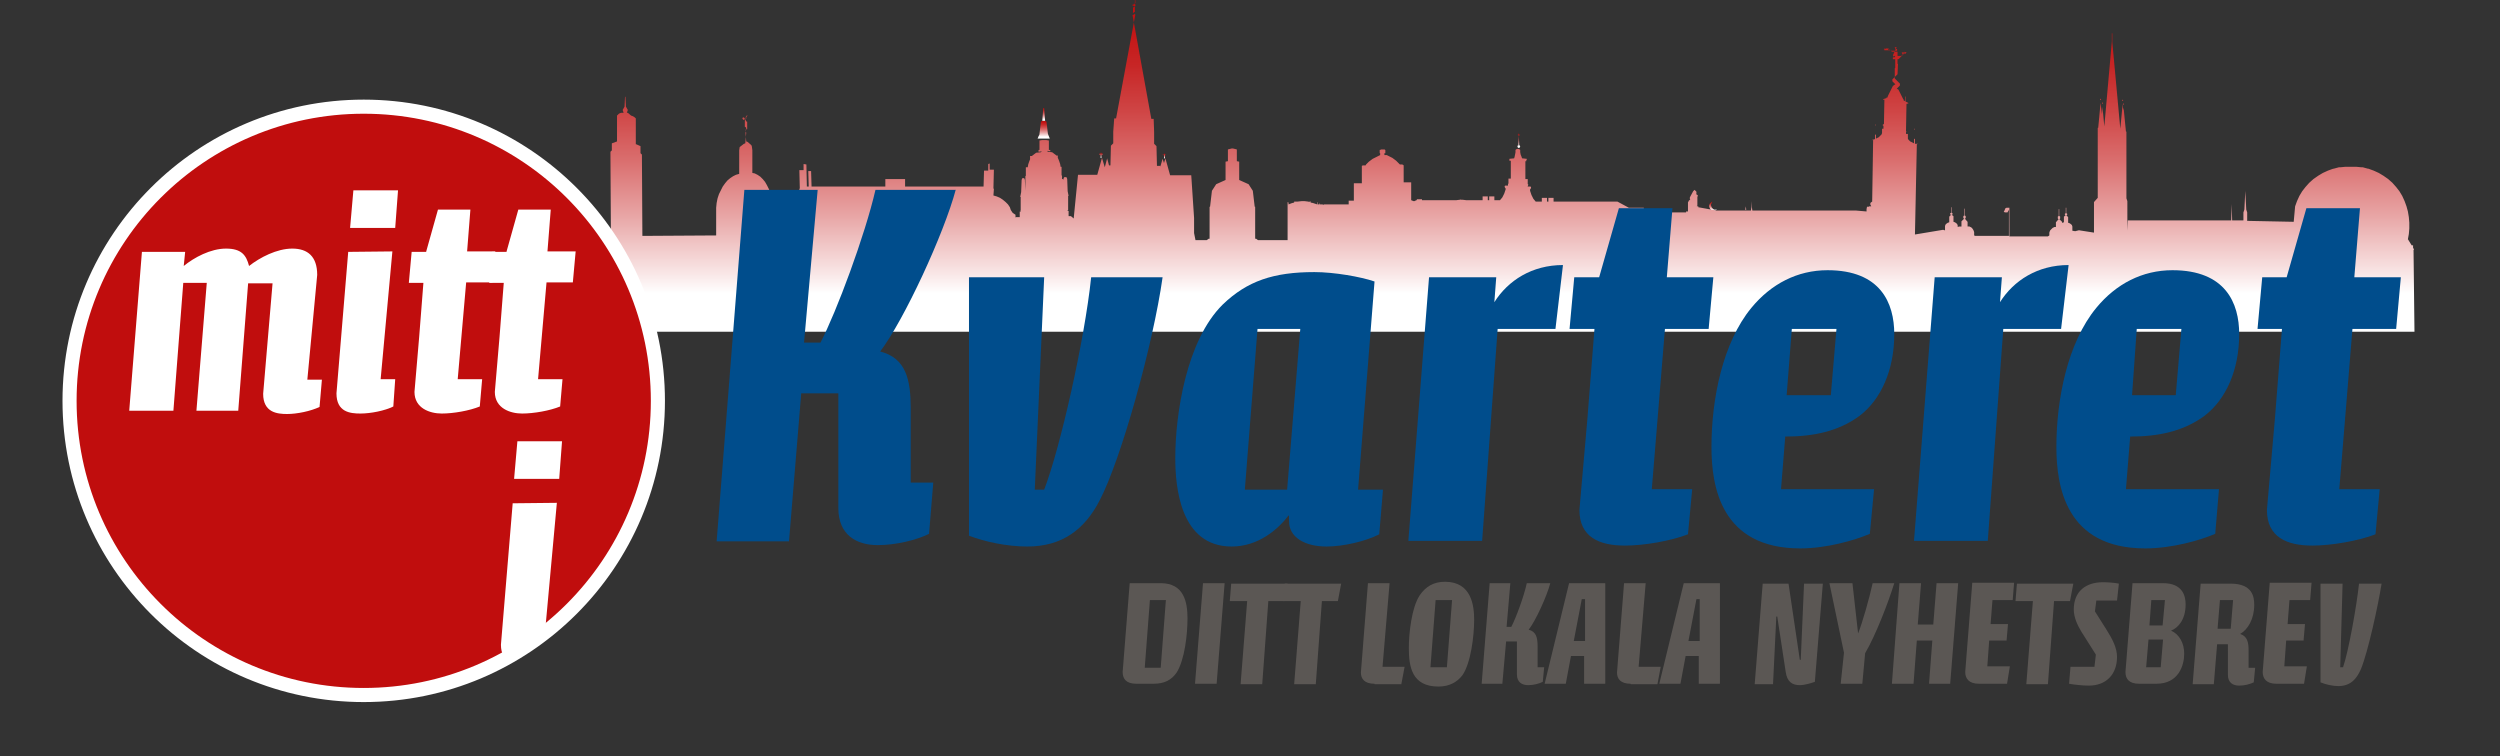 <?xml version="1.0" encoding="utf-8"?>
<!-- Generator: Adobe Illustrator 28.0.0, SVG Export Plug-In . SVG Version: 6.00 Build 0)  -->
<svg version="1.1" id="Lager_2_00000050663704598397774330000011066694888287885744_"
	 xmlns="http://www.w3.org/2000/svg" xmlns:xlink="http://www.w3.org/1999/xlink" x="0px" y="0px" width="532px" height="160.9px"
	 viewBox="0 0 532 160.9" style="enable-background:new 0 0 532 160.9;" xml:space="preserve">
<rect x="0" y="0" width="532" height="160.9" fill="#333333" stroke="none"/>
<style type="text/css">
	.st0{fill:url(#SVGID_1_);}
	.st1{fill:url(#SVGID_00000130616414039361511950000009378636012875166091_);}
	.st2{fill:url(#SVGID_00000163050051182215911580000001683459206367904642_);}
	.st3{fill:url(#SVGID_00000175300782349927075220000012619265601233842816_);}
	.st4{fill:url(#SVGID_00000101100245590787435130000011307578164124102559_);}
	.st5{fill:url(#SVGID_00000098920307804823479550000013001833299083628989_);}
	.st6{fill:url(#SVGID_00000123433382464684894340000009775533253989713047_);}
	.st7{fill:url(#SVGID_00000016767634506353249620000016922400263430091195_);}
	.st8{fill:url(#SVGID_00000049211659966555171520000018051098475023863203_);}
	.st9{fill:url(#SVGID_00000091711563283992673340000000495200466455901340_);}
	.st10{fill:#C00D0D;}
	.st11{fill:none;stroke:#FFFFFF;stroke-width:3;stroke-miterlimit:10;}
	.st12{fill:#FFFFFF;}
	.st13{enable-background:new    ;}
	.st14{fill:#004D8C;}
	.st15{fill:#5B5754;}
</style>
<g id="Lager_2_00000180334110438480221410000017519168312706608777_">
	<g>
		
			<linearGradient id="SVGID_1_" gradientUnits="userSpaceOnUse" x1="364.55" y1="724.868" x2="364.55" y2="722.942" gradientTransform="matrix(1 0 0 1 0 -680)">
			<stop  offset="0.117" style="stop-color:#FFFFFF"/>
			<stop  offset="0.175" style="stop-color:#F9E7E7"/>
			<stop  offset="0.349" style="stop-color:#E8A6A6"/>
			<stop  offset="0.514" style="stop-color:#DA6F6F"/>
			<stop  offset="0.666" style="stop-color:#CF4545"/>
			<stop  offset="0.802" style="stop-color:#C72626"/>
			<stop  offset="0.918" style="stop-color:#C21414"/>
			<stop  offset="1" style="stop-color:#C00D0D"/>
		</linearGradient>
		<polygon class="st0" points="363.9,44.4 364,44.6 364.2,44.8 364.5,44.8 364.5,44.8 364.7,44.9 365,44.8 365.2,44.7 365.4,44.6 
			365.4,44.6 365.2,44.6 365,44.6 364.8,44.6 364.6,44.5 364.4,44.3 364.3,44.2 364.2,44 364.1,43.7 364.1,43.5 364.2,43.3 
			364.3,43.1 364.4,42.9 364.4,42.9 364.2,43 364,43.2 363.8,43.4 363.7,43.7 363.7,43.9 363.8,44.2 		"/>
		
			<linearGradient id="SVGID_00000049194252543099372100000006863219979449067680_" gradientUnits="userSpaceOnUse" x1="235.4" y1="713.697" x2="235.4" y2="712.706" gradientTransform="matrix(1 0 0 1 0 -680)">
			<stop  offset="0.117" style="stop-color:#FFFFFF"/>
			<stop  offset="0.175" style="stop-color:#F9E7E7"/>
			<stop  offset="0.349" style="stop-color:#E8A6A6"/>
			<stop  offset="0.514" style="stop-color:#DA6F6F"/>
			<stop  offset="0.666" style="stop-color:#CF4545"/>
			<stop  offset="0.802" style="stop-color:#C72626"/>
			<stop  offset="0.918" style="stop-color:#C21414"/>
			<stop  offset="1" style="stop-color:#C00D0D"/>
		</linearGradient>
		<polygon style="fill:url(#SVGID_00000049194252543099372100000006863219979449067680_);" points="235.4,33 235.4,33 235.4,32.9 
			235.4,32.9 235.4,32.7 235.4,32.7 235.4,32.9 235.4,32.9 235.4,33 235.4,33 235.4,33.7 235.4,33.7 235.4,33.7 		"/>
		
			<linearGradient id="SVGID_00000048494162781932912830000002357612369192248192_" gradientUnits="userSpaceOnUse" x1="248.3" y1="713.598" x2="248.3" y2="712.476" gradientTransform="matrix(1 0 0 1 0 -680)">
			<stop  offset="0.117" style="stop-color:#FFFFFF"/>
			<stop  offset="0.175" style="stop-color:#F9E7E7"/>
			<stop  offset="0.349" style="stop-color:#E8A6A6"/>
			<stop  offset="0.514" style="stop-color:#DA6F6F"/>
			<stop  offset="0.666" style="stop-color:#CF4545"/>
			<stop  offset="0.802" style="stop-color:#C72626"/>
			<stop  offset="0.918" style="stop-color:#C21414"/>
			<stop  offset="1" style="stop-color:#C00D0D"/>
		</linearGradient>
		<polygon style="fill:url(#SVGID_00000048494162781932912830000002357612369192248192_);" points="248.3,32.9 248.3,32.9 
			248.3,32.7 248.3,32.7 248.3,32.5 248.3,32.5 248.3,32.7 248.3,32.7 248.3,32.9 248.3,32.9 248.3,33.6 248.3,33.6 248.3,33.6 		
			"/>
		
			<linearGradient id="SVGID_00000037650421248831561520000002963793490437678266_" gradientUnits="userSpaceOnUse" x1="234.3" y1="713.599" x2="234.3" y2="712.481" gradientTransform="matrix(1 0 0 1 0 -680)">
			<stop  offset="0.117" style="stop-color:#FFFFFF"/>
			<stop  offset="0.175" style="stop-color:#F9E7E7"/>
			<stop  offset="0.349" style="stop-color:#E8A6A6"/>
			<stop  offset="0.514" style="stop-color:#DA6F6F"/>
			<stop  offset="0.666" style="stop-color:#CF4545"/>
			<stop  offset="0.802" style="stop-color:#C72626"/>
			<stop  offset="0.918" style="stop-color:#C21414"/>
			<stop  offset="1" style="stop-color:#C00D0D"/>
		</linearGradient>
		<polygon style="fill:url(#SVGID_00000037650421248831561520000002963793490437678266_);" points="234.4,32.9 234.7,32.9 
			234.7,32.7 234.4,32.7 234.4,32.5 234.2,32.5 234.2,32.7 233.9,32.7 233.9,32.9 234.2,32.9 234.2,33.6 234.3,33.6 234.4,33.6 		
			"/>
		
			<linearGradient id="SVGID_00000174601225655913501650000014436467702680718479_" gradientUnits="userSpaceOnUse" x1="247.75" y1="713.696" x2="247.75" y2="712.705" gradientTransform="matrix(1 0 0 1 0 -680)">
			<stop  offset="0.117" style="stop-color:#FFFFFF"/>
			<stop  offset="0.175" style="stop-color:#F9E7E7"/>
			<stop  offset="0.349" style="stop-color:#E8A6A6"/>
			<stop  offset="0.514" style="stop-color:#DA6F6F"/>
			<stop  offset="0.666" style="stop-color:#CF4545"/>
			<stop  offset="0.802" style="stop-color:#C72626"/>
			<stop  offset="0.918" style="stop-color:#C21414"/>
			<stop  offset="1" style="stop-color:#C00D0D"/>
		</linearGradient>
		<polygon style="fill:url(#SVGID_00000174601225655913501650000014436467702680718479_);" points="247.9,33 248.1,33 248.1,32.9 
			247.9,32.9 247.9,32.7 247.7,32.7 247.7,32.9 247.4,32.9 247.4,33 247.7,33 247.7,33.7 247.8,33.7 247.9,33.7 		"/>
		
			<linearGradient id="SVGID_00000029016435252733009340000014603106950670780048_" gradientUnits="userSpaceOnUse" x1="222.1" y1="702.382" x2="222.1" y2="702.211" gradientTransform="matrix(1 0 0 1 0 -680)">
			<stop  offset="0.117" style="stop-color:#FFFFFF"/>
			<stop  offset="0.175" style="stop-color:#F9E7E7"/>
			<stop  offset="0.349" style="stop-color:#E8A6A6"/>
			<stop  offset="0.514" style="stop-color:#DA6F6F"/>
			<stop  offset="0.666" style="stop-color:#CF4545"/>
			<stop  offset="0.802" style="stop-color:#C72626"/>
			<stop  offset="0.918" style="stop-color:#C21414"/>
			<stop  offset="1" style="stop-color:#C00D0D"/>
		</linearGradient>
		<polygon style="fill:url(#SVGID_00000029016435252733009340000014603106950670780048_);" points="222.1,22.4 222.1,22.3 
			222.4,22.3 222.4,22.3 222.1,22.3 222.1,22.2 222.1,22.3 221.8,22.3 221.8,22.3 222.1,22.3 		"/>
		
			<linearGradient id="SVGID_00000072269116034162823460000011569147832915441028_" gradientUnits="userSpaceOnUse" x1="222.1" y1="709.549" x2="222.1" y2="705.725" gradientTransform="matrix(1 0 0 1 0 -680)">
			<stop  offset="0.117" style="stop-color:#FFFFFF"/>
			<stop  offset="0.175" style="stop-color:#F9E7E7"/>
			<stop  offset="0.349" style="stop-color:#E8A6A6"/>
			<stop  offset="0.514" style="stop-color:#DA6F6F"/>
			<stop  offset="0.666" style="stop-color:#CF4545"/>
			<stop  offset="0.802" style="stop-color:#C72626"/>
			<stop  offset="0.918" style="stop-color:#C21414"/>
			<stop  offset="1" style="stop-color:#C00D0D"/>
		</linearGradient>
		<polygon style="fill:url(#SVGID_00000072269116034162823460000011569147832915441028_);" points="222.7,29.5 223.4,29.5 223.2,29 
			223,28.5 222.7,26 222.6,25.8 222.3,25.7 221.9,25.7 221.6,25.8 221.5,26 221.2,28.5 221.2,28.6 221,29 220.8,29.5 221.6,29.5 		
			"/>
		
			<linearGradient id="SVGID_00000008151269517695384420000015057746411227747758_" gradientUnits="userSpaceOnUse" x1="222.1" y1="705.719" x2="222.1" y2="703.004" gradientTransform="matrix(1 0 0 1 0 -680)">
			<stop  offset="0.117" style="stop-color:#FFFFFF"/>
			<stop  offset="0.175" style="stop-color:#F9E7E7"/>
			<stop  offset="0.349" style="stop-color:#E8A6A6"/>
			<stop  offset="0.514" style="stop-color:#DA6F6F"/>
			<stop  offset="0.666" style="stop-color:#CF4545"/>
			<stop  offset="0.802" style="stop-color:#C72626"/>
			<stop  offset="0.918" style="stop-color:#C21414"/>
			<stop  offset="1" style="stop-color:#C00D0D"/>
		</linearGradient>
		<polygon style="fill:url(#SVGID_00000008151269517695384420000015057746411227747758_);" points="222,25.7 222.2,25.7 222.3,25.7 
			222.4,25.7 222.3,24.4 222.2,23 222.1,23 222.1,23 222.1,23 222.1,23 222,23 221.9,24.4 221.8,25.7 		"/>
		
			<linearGradient id="SVGID_00000172439436773154134420000013115172014197104542_" gradientUnits="userSpaceOnUse" x1="321.65" y1="750.711" x2="321.65" y2="680" gradientTransform="matrix(1 0 0 1 0 -680)">
			<stop  offset="0.117" style="stop-color:#FFFFFF"/>
			<stop  offset="0.175" style="stop-color:#F9E7E7"/>
			<stop  offset="0.349" style="stop-color:#E8A6A6"/>
			<stop  offset="0.514" style="stop-color:#DA6F6F"/>
			<stop  offset="0.666" style="stop-color:#CF4545"/>
			<stop  offset="0.802" style="stop-color:#C72626"/>
			<stop  offset="0.918" style="stop-color:#C21414"/>
			<stop  offset="1" style="stop-color:#C00D0D"/>
		</linearGradient>
		<path style="fill:url(#SVGID_00000172439436773154134420000013115172014197104542_);" d="M513.7,53.1l-0.2-0.4v-0.5h-0.3l-0.8-1.3
			l0.2-1.1l0.1-1.2l0,0l0,0v-1.2l0,0l-0.1-1.2l-0.2-1.2l-0.3-1.1l-0.4-1.1l0,0l-0.5-1.1l-0.6-1l-0.7-0.9l-0.8-0.9l-0.9-0.8l-1-0.7
			l0,0l-1-0.6l-1.1-0.5l0,0l-1.1-0.4l0,0h-0.1l-1.1-0.3l0,0h-0.1h-0.1h-0.1l-1-0.1l0,0l0,0l0,0l0,0l0,0l0,0h-0.1h-0.1h-0.1h-0.1H501
			h-0.1h-0.1h-0.1h-0.1h-0.1h-0.1h-0.1h-0.1h-0.1H500h-0.1h-0.1h-0.1h-0.1h-0.1h-0.1h-0.1h-0.1h-0.1H499l0,0l0,0l0,0l0,0l0,0l0,0
			l-1,0.1h-0.1h-0.1h-0.1l0,0l-1.1,0.3h-0.1l0,0l-1.1,0.4l0,0l-1.1,0.5l-1,0.6l0,0l-1,0.7l-0.9,0.8l-0.8,0.9l-0.7,0.9l-0.6,1
			l-0.5,1.1l-0.4,1.1l-0.3,3.3l-9.9-0.2v-1.8l-0.2-0.6l-0.2-4l-0.2,4l-0.2,0.6v1.7H475l-0.1-3.5l0,0l0,0l0,0l-0.1,3.5h-6.2v-3.6l0,0
			l0,0l0,0v3.6h-2.7v-0.2v0.2h-8.4v-0.2v0.2h-4.7l-0.1,2.2v-6.3l-0.2-0.6v-3.5l0,0V28.1V28h-0.1l-0.5-5.1l0,0v-0.6l0.1-0.1v-0.1
			l-0.1-0.1l-0.1,0.1v0.1l0.1,0.1v0.6l0,0l0,0l-0.1,0.6l-0.1-1.4l0,0l0,0v-0.6l0.1-0.1v-0.1l0,0l-0.1-0.1l-0.1,0.1v0.1l0,0l0.1,0.1
			v0.6l0,0l-0.5,5.3l0,0L449.5,9l0,0V8.2l0,0l0,0V8.1V8V7.9l0,0V7.8V7.4V7.3V7.2V7.1h-0.1l0,0v0.1v0.1v0.2l0,0l0,0v0.1v0.1v0.1l0,0
			v0.1v0.9l0,0l0,0l-1.6,18.1l-0.4-4.2l0,0l0,0v-0.6l0.1-0.1v-0.1l0,0l-0.1-0.1l-0.1,0.1V22l0,0l0.1,0.1v0.6l0,0l-0.1,1.6l-0.3-2.4
			l0,0l0,0v-0.6l0.1-0.1v-0.1L447,21l-0.1,0.1v0.1l0.1,0.1v0.6l0,0l0,0l-0.5,5.3h-0.1v11.2l0,0v3.7l-0.8,0.9v6.5l-3.2-0.5l-0.8,0.2
			l0,0l-0.6-0.1v-0.6v-0.3l-0.1-0.3l-0.2-0.2l-0.3-0.2l0,0l-0.3-0.1v-1.2l-0.4-0.4l0,0l0,0h0.1l0,0l0.1-0.1v-0.1v-0.1l-0.1-0.1l0,0
			h-0.1l0,0v-1.2h-0.1v1.2h-0.1l-0.1,0.1v0.1v0.1l0.1,0.1l0,0h0.1l0,0l0,0l-0.4,0.3v1.2l-0.3,0.1h-0.1v-0.2l-0.6-0.6l0,0l0,0l0,0
			h0.1l0,0l0.1-0.1v-0.2v-0.2l-0.1-0.1l0,0h-0.1l0,0v-1.5h-0.1V46H438l-0.1,0.1v0.2v0.2l0.1,0.1l0,0h0.1l0,0l0,0l0,0l-0.6,0.7v1
			h-0.3l-0.2,0.1l-0.2,0.1l-0.3,0.3l-0.2,0.2l-0.1,0.2l-0.1,0.3v0.6l-0.3,0.2h-8.2l0,0v-6.1h-0.2l0,0H427l-0.2,0.1l-0.1,0.1
			l-0.1,0.3l-0.2,0.4l0.3,0.1h0.5l0.1-0.2l0.1-0.2l0.1-0.1v5.5h-7.3l-0.1-0.2v-0.6l-0.1-0.3l-0.1-0.2l-0.2-0.3l-0.2-0.2l-0.2-0.1
			l-0.2-0.1h-0.4v-1l-0.1-0.1l-0.5-0.6l0,0l0,0h0.1l0,0l0.1-0.1v-0.2V46l-0.1-0.1h-0.1v-1.5H418v1.5l0,0h-0.1l0,0l-0.1,0.1v0.2v0.2
			l0.1,0.1l0,0h0.1l0,0l0,0l-0.6,0.6v1.1h-0.5l-0.3,0.1l0,0V48l-0.1-0.3l-0.2-0.2l-0.3-0.2l0,0l-0.3-0.1V46l-0.4-0.3l0,0l0,0h0.1
			l0,0l0.1-0.1v-0.1v-0.1l-0.1-0.1h-0.1v-1.2h-0.1v1.2l0,0h-0.1l0,0l-0.1,0.1v0.1v0.1l0.1,0.1l0,0h0.1l0,0l0,0l-0.4,0.4v1.2
			l-0.3,0.1l0,0l-0.3,0.2l-0.2,0.2l-0.1,0.3v0.3V49h-0.1l-0.3-0.1l-6,1l0.4-19.2l0.3-0.1l0,0h-0.1h0.1h-0.4l0,0h-0.2h-0.1v-1
			l-0.1-0.1v-0.1v-1v-0.7l0,0l0,0v-0.1l0,0l0,0v-0.1v-0.1h-0.1v-0.1l0,0v0.1l0,0l0,0v0.1v0.1h0.1v0.1l0,0l0,0v0.7v1v0.1l-0.1,0.1
			v0.9l-0.2-0.1l-0.2-0.1l-0.2-0.1l-0.2-0.1l-0.2-0.2l-0.2-0.2l-0.1-0.2l0,0v-0.1l0,0l0,0l0,0l0,0l0,0v-0.1l0,0l0,0v-0.1l0,0l0,0
			l0,0l0,0l0,0l0,0l0,0l0,0l0,0l0,0v-0.1l0,0v-0.4l0,0v-0.1l0,0l0,0v-0.1h-0.3l0,0h-0.1l0,0l0,0l0,0v-0.1v-0.1l0,0l0,0l0,0l0,0l0,0
			l0,0v-0.1v-0.1h0.1l-0.1-0.1l0.1-0.1l0,0h-0.1l0,0l0,0v-0.1l0,0l0,0l0,0l0,0l0,0l0,0l0,0l0,0l0,0l0,0l0,0l0,0l0,0l0,0v-0.1l0,0
			l0,0l0,0l0.1-5.6l0,0l0,0l0,0l0,0l0.4-0.1l0,0v-0.1l-0.6-0.3v-0.1v-0.1v-0.1v-0.1v-0.1V21v-0.1v-0.1v-0.1v-0.1v-0.1v-0.1v-0.1
			v-0.1v-0.1l0,0l0,0l0,0l0,0l0,0l0,0l0,0l0,0l0,0v0.1v0.1l0,0l0,0v0.1v0.1l-0.1,0.1v0.1v0.1v0.1V21v0.1v0.1v0.1v0.1v0.1l0,0
			l-0.3-0.1v-0.2l-0.1-0.1l-0.1-0.2l-0.1-0.2l-0.1-0.2l-0.1-0.2l-0.1-0.2l-0.1-0.2l-0.1-0.2l-0.1-0.2l-0.1-0.2l-0.1-0.2l-0.3-0.2
			h-0.1l0,0l0,0l0,0l0,0l0.1-0.1l0.2-0.2l0,0l0.2-0.2l0.2-0.2l0,0l0,0l0,0l0,0l0,0l0,0l0,0l0,0l0,0l0,0l0,0l0,0v-0.1v-0.3l-0.1-0.1
			l0,0l-0.1-0.1l-0.1-0.1l-0.1-0.1l-0.1-0.1l-0.1-0.1l-0.1-0.1l-0.1-0.1l-0.1-0.1l-0.1-0.1l-0.1-0.1v-2.1v-0.1l0,0h0.1h0.1l0,0l0,0
			l0,0l0,0l0,0l0,0l0,0h-0.1v-0.1l0,0l0,0l0,0l0,0v-2.5h0.1h0.1h0.1h0.1h0.1h0.1h0.1h0.1h0.1h0.1h0.1h0.1l0,0l0,0h0.1l0,0l0,0
			l0.1-0.1l0,0l0,0l0,0l0,0l0.1-0.1l0,0l0,0l0,0l0,0l0.1-0.1l0.1-0.1l0.1-0.1l0,0l0,0h0.1l0,0l0,0l0,0l0,0h0.4v-0.1l0,0l0,0l0,0
			v-0.1h0.1v-0.1l0,0h-0.3v0.1l0,0l0,0l0,0h-0.2l0.1-0.1l-0.1-0.1l0,0l-0.1,0.1l0.1,0.1H405l0,0l0,0v-0.1l0,0l-0.3,0.1v0.1l0,0h0.1
			v0.1l0,0l0,0l0,0v0.1l0,0h0.4h-0.1l-0.1,0.1l-0.1,0.1l-0.1,0.1l-0.1,0.1l-0.1,0.1l-0.1,0.1l-0.1,0.1l-0.1,0.1l-0.1,0.1l-0.1,0.1
			l-0.1,0.1h-0.1h-0.1h-0.1h-0.1h-0.1h-0.1h-0.1h-0.1h-0.1H403l0,0l0,0h-0.1h-0.1v-0.4h0.4v-0.1l0,0l0,0l0,0V12h0.1v-0.1l0,0H403V12
			l0,0l0,0l0,0h-0.2l0.1-0.1l-0.1-0.1l0,0l0.8-1.8l0.1,0.1h-0.2l0,0l0,0V10l0,0l-0.3,0.1v0.1l0,0h0.1v0.1l0,0l0,0l0,0v0.1l0,0h0.4
			v0.4h-0.1h-0.1h-0.1h-0.1h-0.1h-0.1H403h-0.1h-0.1h-0.1h-0.1h-0.1h-0.1l-0.1-0.1l-0.1-0.1h-0.1H402h-0.1h-0.1h-0.1h-0.1h-0.1h-0.1
			l0,0h0.4v-0.1l0,0l0,0l0,0v-0.1h0.1v-0.1l0,0h-0.3v0.1l0,0l0,0l0,0h-0.2l0.1-0.1l-0.1-0.1l0,0l-0.1,0.1l0.1,0.1h-0.2l0,0l0,0v-0.1
			l0,0l-0.3,0.1v0.1l0,0h0.1v0.1l0,0l0,0l0,0v0.1l0,0h0.4l0,0l0,0l0,0l0,0h0.1h0.1h0.1h0.1h0.1h0.1h0.1h0.1h0.1l0.1,0.1l0.1,0.1
			l0.1,0.1l0,0h0.1h0.1h0.1h0.1h0.1h0.1h0.1h0.1h0.1h0.1h0.1h0.1v2.5l0,0l0,0l0,0l0,0v0.1h-0.1l0,0l0,0l0,0l0,0l0,0l0,0l0,0h0.1h0.1
			l0,0l0,0l-0.1,2.2l-0.1,0.1l-0.1,0.1l-0.1,0.1l-0.1,0.1l-0.1,0.1l-0.1,0.1l-0.1,0.1l-0.1,0.1l-0.1,0.1l-0.1,0.1l0,0l-0.1,0.1v0.3
			v0.1l0,0l0,0l0,0l0,0l0,0l0,0l0,0l0,0l0,0l0,0l0,0l0,0l0.2,0.2l0.2,0.2l0,0l0.2,0.2V18l0,0l0,0l0,0h-0.1l-0.4,0.3l-0.1,0.2
			l-0.1,0.2l-0.1,0.2l-0.1,0.2l-0.1,0.2l-0.1,0.2l-0.1,0.2l-0.1,0.2l-0.1,0.2l-0.1,0.2l-0.1,0.2v0.2l-0.3,0.1l0,0v-0.1v-0.1v-0.1
			v-0.1v-0.1v-0.1v-0.1V20v-0.1v-0.1v-0.1v-0.1l0,0v-0.1l0,0l0,0l0,0l0,0l0,0l0,0l0,0l0,0l0,0v0.1v0.1v0.1v0.1V20v0.1v0.1v0.1v0.1
			v0.1v0.1v0.1v0.1v0.1l-0.7,0.2l0,0v0.1h0.3l0,0l0,0l0,0l0,0l0,0l-0.1,5.3l0,0l-0.1-0.1l0,0l-0.1,0.1h-0.1l0.1,0.1l-0.1,0.1l0,0
			h0.1l0.1,0.1l0,0l0,0l0,0l0,0v0.1l0,0l0,0l0,0l0,0l0,0l0,0l0,0v0.5l0,0l0,0l0,0h-0.2h-0.1v0.1l0,0v0.1l0,0l0,0v0.5l0,0l0,0l0,0
			l0,0l0,0l0,0l0,0l0,0v0.1l0,0l0,0l0,0v0.1l0,0l0,0l0,0l0,0l0,0l-0.1,0.3l-0.2,0.2L400,29l-0.2,0.2l-0.2,0.1l-0.2,0.1l-0.2,0.1
			v-0.8l-0.1-0.1v-0.1v-1v-0.7l0,0l0,0v-0.1l0,0l0,0v-0.1v-0.1H399v-0.1l0,0v0.1l0,0l0,0v0.1v0.1h0.1v0.1l0,0l0,0v0.7v1v0.1
			l-0.1,0.1v0.9l-0.7,0.2h0.1h-0.1l0,0h0.3l-0.2,13.1l0,0l-0.3,0.2l-0.1,0.2v0.2l0.1,0.2l0.1,0.2h-0.5V44h-0.4l-0.1,0.5V45l-2.3-0.2
			h-22l-0.1-0.7l0,0v-1.3l0,0l0,0l0,0l0,0l0,0l0,0l0,0l0,0l0,0l0,0l0,0l0,0l-0.1,1.3l0,0l-0.1,0.7h-1.1v-0.1l0.1-0.1l-0.1-0.7l0,0
			v-1.2l0,0l0,0l0,0l0,0l0,0l0,0l0,0l0,0l0,0l0,0l0,0l0,0v1.2l0,0l-0.1,0.7l0.1,0.1v0.1h-5.4h-0.9l-0.5-0.1v-1l0,0l0,0l0,0l0,0l0,0
			l0,0l0,0l0,0l0,0l0,0l0,0l0,0l0,0v1l-3.3-0.6v-0.2l0,0h-0.3v-0.1h0.1l0,0v-1.9l0,0l0,0v-0.1h0.1l0,0v-0.1v-0.1l-0.1-0.1l-0.1-0.1
			l-0.2-0.1l0.1-0.1v-0.1V41v-0.1v-0.1l-0.1-0.1l-0.1-0.1l-0.1-0.1l-0.1-0.1v-0.1V40v-0.3v-0.3v-0.3v-0.3v-0.3v-0.3v-0.3v-0.1v-0.1
			l0,0v0.1l0,0l0,0v-0.1l0,0l0,0l0,0v0.1l0,0l0,0v-0.1l0,0v0.1v0.1v0.3v0.3v0.3v0.3v0.3v0.3V40v0.3v0.1l-0.1,0.1l-0.1,0.1l-0.1,0.1
			l-0.7,1.3v0.1v0.1v0.1v0.1l0.1,0.1l-0.2,0.1l-0.1,0.1l-0.1,0.1v0.1V43l0,0l0,0l0,0h-0.1l0,0v1.9l0,0l0,0V45h-0.4v0.2h-5.6
			l-0.6-0.1l-2.8,0.5v-1.4l0,0h-0.1h-0.1h-0.2h-0.2h-2.6l-2.4-1.3h-13.6v-0.8h-1.1v0.8h-0.3v-0.8h-1.1v0.8h-1.3l-0.5-0.6l-0.4-0.8
			l-0.3-0.9v-0.3l0.1-0.1l0.1-0.2v-0.1v-0.1l-0.1-0.1l0,0h-0.1h-0.1h-0.2h-0.2l0,0v-0.1l0.1-0.2v-0.1v-0.1l0,0h-0.1v-1.1l0,0l0,0
			H325h-0.1h-0.1h-0.2l0,0v-3.8h0.2V34h-0.2l0,0h0.3v-0.2l-0.9-0.1h-0.1l-0.1-0.3l-0.2-0.5l-0.1-0.5v-0.5l-0.1-0.1l-0.2-0.1h-0.1
			H323h-0.1h-0.1l-0.2,0.1l-0.1,0.1v0.5l-0.1,0.5l-0.1,0.5l-0.1,0.3h-0.1l-0.9,0.1V34h0.3l0,0h-0.3v0.2h0.3V38h-0.1h-0.1h-0.1h-0.1
			H321l0,0v1.1h-0.1l0,0v0.1v0.2v0.1l0,0l0,0l0,0l0,0h-0.2h-0.2h-0.1h-0.1l0,0l-0.1,0.1v0.1v0.1l0.1,0.2l0.1,0.1l0,0l0,0l0,0l0,0
			l0,0v0.2l-0.3,0.9l-0.4,0.8l-0.5,0.6H318v-0.8h-1.1v0.8h-0.3v-0.8h-1.1v0.8h-2.9l0,0H312l-0.8-0.1H311h-0.2v-0.1l-0.1,0.1l0,0
			l-0.8,0.1h-0.1h-7.2v-0.2h-1.1v0.2h-0.1l-0.4,0.2h-0.2l-0.5-0.2v-3.8h-1.6V36v-0.8l-0.1-0.1l-0.2-0.1h-0.3h-0.2l-0.1-0.1l-0.4-0.4
			l0,0l-0.2-0.2l-0.1-0.1l0,0l0,0l-0.4-0.3l-0.4-0.3l-0.4-0.2l-0.4-0.2l-0.4-0.2h-0.5v-0.4h0.2v-0.5v-0.2h-0.1v-0.1h-0.9v0.1h-0.2
			v0.5v0.2h0.1V33l-0.4,0.2l-0.4,0.2l-0.4,0.2l-0.4,0.2l-0.4,0.3l-0.4,0.3l0,0l0,0l-0.1,0.1l-0.2,0.2l-0.3,0.3l-0.1,0.2h-0.3H290
			l-0.2,0.1v0.1v0.8V39h-1.7v3.7H287v0.8h-5.2l-0.3,0.1v-0.1h-0.6v-0.2h-0.1v0.2h-0.3h-0.1v-0.4l-0.1-0.1v0.5l-0.9-0.3l-0.5-0.1
			v-0.2l-0.2-0.1V43l-0.3-0.1l-0.8-0.1h-0.1h-0.3H277l-0.9,0.1l0,0h-0.7v0.2l-0.4,0.1l-0.3,0.1l0,0l0,0l-0.5,0.2v-0.4L274,43v0.5
			v1.9v1.4v4.3h-6.3l-0.4-0.3h-0.2V44H267l-0.4-3.4l-0.9-1.4l-2-0.9v-3.9l-0.5-0.1v-2.5l-0.8-0.2h-0.1h-0.1h-0.1l-0.8,0.2V32v2.3
			l-0.5,0.1v3.9l-2,0.9l-0.9,1.4l-0.4,3.4h-0.1v6.8h-0.2l-0.4,0.3h-2.4l-0.3-1.5v-3.2l-0.6-9.1H249l-1-3.6l-0.3,1l-0.3-0.9l-0.5,1.7
			v-0.2h-0.2l0,0h-0.5l-0.1-4.2l-0.5-0.5v-2.5l-0.1-2.8H245l-4-22.1l0,0l0.3-0.1V2.8l-0.1-0.1L241,2.6h0.1v-1l0.2-0.1l0.1-0.2h0.2
			V0.9l0,0h-0.2l-0.1-0.2h0.3V0h-0.1v0.7l-0.2,0.1L241.2,1H241v0.2l0,0h0.2l0.1,0.2l0.2,0.1v1l0,0h0.1l-0.3,0.1v0.3l0.1,0.1l0.2,0.1
			l0,0l-4.1,22.1h-0.4l-0.2,2.8v2.5l-0.5,0.5l-0.1,4.2h-0.2l0,0H236l-0.4-1.5l-0.5,1.9l-0.6-2l-1,3.6h-4.1l-0.9,9.1v0.2l-0.6-0.5
			h-0.5v-1.1h-0.2l-0.1-0.1h0.2v-3.1h0.1l-0.1-0.5l-0.1-0.5l-0.1-2.6l-0.1-0.3l-0.1-0.1h-0.1h-0.2h-0.1l-0.1,0.1l-0.1,0.3l0,0v0.7
			v-0.5l-0.1-0.2h-0.1H226l0,0v-0.7l-0.1-0.1v-1.7l0,0v-0.4v-0.3v-0.2v-0.1v0.1v0.2v0.3v0.3h-0.2l-0.1-0.6l-0.2-0.6l-0.2-0.5
			l-0.1-0.2v-0.2v-0.2v-0.1h-0.3l-0.1-0.1l-0.4-0.3l-0.4-0.3l-0.9-0.1l-0.2-0.2l0.7,0.1v-0.3h-0.3V30v-0.1l-0.6-0.1h-0.8l-0.6,0.1
			V30l0,0v1.9H221V32v0.3l0,0l0.7-0.1l-0.2,0.2l-1,0.1l-0.4,0.3l-0.4,0.3l-0.1,0.1h-0.4v0.1v0.2v0.2v0.1v0.1l-0.2,0.5l-0.2,0.6
			l-0.1,0.6h-0.4v-0.8v-0.1v0.1v0.9l0,0v1.7l-0.1,0.1v3.1l-0.1-2.1l0,0v-0.1v-0.1l0,0L218,38l-0.1-0.1h-0.1h-0.1h-0.1l-0.1,0.1
			l-0.1,0.3l-0.1,2.6l-0.1,0.5l-0.1,0.5h0.1v2.8l0,0l-0.1,0.1h0.1V45l0,0l0,0l-0.3,0.1h0.1v1.1h-0.8l-0.1,0.1v-0.6l-0.3-0.2
			l-0.3-0.2l-0.2-0.3l-0.2-0.3l-0.1-0.3l-0.1-0.3l-0.4-0.6L214,43l-0.6-0.5l-0.6-0.4l-0.7-0.3l-0.7-0.2l0.1-1.4l-0.1-0.1l0.1-4H211
			l0,0h-0.1h-0.3v-1.3l-0.3,0.1v1.4h-0.2l0,0H210h-0.6l-0.1,3.4h-16.7v-1.6h-0.5l0,0h-3.7v1.6h-15.7l-0.1-3.3h-0.5H172l0.1,3.3h-0.6
			h0.2l-0.1-4.7l-0.6-0.1v1.3h-0.4h-0.1l0,0h-0.4l0.1,3.9l-0.1,0.1v1.4l-0.7,0.2l-0.7,0.3l-0.7,0.4l-0.6,0.4l-0.5,0.5l-0.4,0.6
			l-0.1,0.3l-0.2,0.3l-0.2,0.3l-0.2,0.2l-0.3,0.2l-0.3,0.2l0.2,5.7l-0.6-0.3V46v-0.4v-1l-0.1-1l-0.2-0.9l-0.3-0.9l-0.3-0.9l-0.3-0.7
			l-0.4-0.8l-0.4-0.7l-0.5-0.6l-0.5-0.5l-0.6-0.4l-0.6-0.3l-0.5-0.1V32l-0.1-0.8l-0.1-0.3l-0.8-0.7l-0.3-0.1l-0.2-2.3l0,0l0.2-0.2
			v-0.3v-0.1l-0.2-0.2h-0.1l0,0v-0.9v0.1V26v-0.1v-0.3l0,0l0,0l0,0l0,0l0.1-0.1l0.1-0.1l0.1-0.2v-0.3l0.1-0.1l0.1-0.1l0.1-0.1H159
			h-0.1l-0.1,0.1l-0.1,0.2v0.3v0.1v0.1h-0.1l-0.1-0.1l-0.1-0.2l-0.1-0.1h-0.1h-0.1l-0.1,0.1v0.1v0.1l0.1,0.1l0.1,0.1h0.1l0,0
			l0.1-0.1h0.1l0.1,0.1l0.1,0.1l0.1,0.2l0.1,0.1h0.1l0,0V26l0,0v0.3v-0.1v0.2v0.1v1h-0.1h-0.1l-0.2,0.2V28v0.1l0.2,0.1l0,0l-0.2,2.3
			l-0.3,0.1l-0.9,0.7l-0.1,0.7v5l-0.7,0.2l-0.6,0.3l-0.6,0.4l-0.6,0.5l-0.5,0.6l-0.5,0.7l-0.4,0.8l-0.4,0.8l-0.3,0.9l-0.2,1l-0.1,1
			v1v0.4v4.5l-15.7,0.1l-0.1-17.3l-0.3-0.3v-1.5l-0.9-0.4h-0.1v-5.5l-0.2-0.2l-0.3-0.2l-0.2-0.1l-0.3-0.1l-0.7-0.6h-0.2l0.2-0.6
			l-0.4-0.7l-0.1-2.1l0,0H133l0,0l-0.1,2.1l-0.4,0.7l0.2,0.6h-0.2h-0.3l-0.3,0.1l-0.2,0.1l-0.2,0.2l-0.2,0.2v5.5l-1.1,0.4V32
			l-0.3,0.3L130,50l0,0l0,0l-0.2,0.3l0,0v0.1h-0.1v0.1v0.8v2.4h-0.1l-0.1,0.2v5.4l0,0v11.3h384.3l-0.2-17.4L513.7,53.1L513.7,53.1
			L513.7,53.1z M404,17.7l0.1-0.3l0,0L404,17.7L404,17.7L404,17.7L404,17.7z M403.6,17.3L403.6,17.3v0.2l0,0V17.3z M403.6,17.4
			L403.6,17.4L403.6,17.4L403.6,17.4L403.6,17.4L403.6,17.4L403.6,17.4z M402.9,28.3L402.9,28.3L402.9,28.3L402.9,28.3z M401,28.3
			L401,28.3L401,28.3L401,28.3z M400.9,29.4L400.9,29.4L400.9,29.4L400.9,29.4z M400.9,28.3L400.9,28.3L400.9,28.3L400.9,28.3z
			 M365,47.2L365,47.2V47V47.2z M364.9,46.9L364.9,46.9L364.9,46.9L364.9,46.9z M219.2,33.4L219.2,33.4L219.2,33.4L219.2,33.4z"/>
		
			<linearGradient id="SVGID_00000183242807690617060590000006228408145519503032_" gradientUnits="userSpaceOnUse" x1="323.2" y1="711.478" x2="323.2" y2="708.338" gradientTransform="matrix(1 0 0 1 0 -680)">
			<stop  offset="0.117" style="stop-color:#FFFFFF"/>
			<stop  offset="0.175" style="stop-color:#F9E7E7"/>
			<stop  offset="0.349" style="stop-color:#E8A6A6"/>
			<stop  offset="0.514" style="stop-color:#DA6F6F"/>
			<stop  offset="0.666" style="stop-color:#CF4545"/>
			<stop  offset="0.802" style="stop-color:#C72626"/>
			<stop  offset="0.918" style="stop-color:#C21414"/>
			<stop  offset="1" style="stop-color:#C00D0D"/>
		</linearGradient>
		<polygon style="fill:url(#SVGID_00000183242807690617060590000006228408145519503032_);" points="323.5,31.2 323.4,30.9 
			323.3,30.9 323.2,30.9 323.3,30.8 323.2,28.8 323.4,28.9 323.4,28.9 323.3,28.7 323.5,28.6 323.5,28.6 323.2,28.6 323.2,28.3 
			323.1,28.6 322.9,28.6 322.9,28.6 323.1,28.7 323,28.9 323,28.9 323.2,28.8 323.1,30.8 323.2,30.9 323,30.9 322.9,31.2 323,31.4 
			323.2,31.5 323.4,31.4 		"/>
	</g>
</g>
<g id="Lager_1_00000004524487919804809550000009811515884388999080_">
	<g>
		<g id="Lager_1_00000160874904951529678660000003326950157660490889_">
			<g id="g1051">
				<g id="g1037">
					<g id="g1035">
						<circle id="circle1031" class="st10" cx="77.4" cy="85.3" r="62.6"/>
						<circle id="circle1033" class="st11" cx="77.4" cy="85.3" r="62.6"/>
					</g>
				</g>
				<g id="g1049">
					<path id="path1039" class="st12" d="M39.1,56.6c2.2-1.8,5.7-3.7,9-3.7s4.3,1.4,4.9,3.7c2.3-1.8,5.9-3.7,9.2-3.7
						s5.3,1.7,5.3,5.6l-2.1,22.3h3.1L68,86.6c-1.9,0.9-4.8,1.5-6.9,1.5S56,87.8,56,83.8l2-23.5h-5.2l-2.1,27.1h-8.9L44,60.2h-5
						l-2.1,27.2h-9.4l2.7-33.8h9.2C39.4,53.6,39.1,56.6,39.1,56.6z"/>
					<path id="path1041" class="st12" d="M83.5,53.5L81,80.7h3.1l-0.4,5.8c-1.8,0.9-4.8,1.5-7,1.5s-5.1-0.3-5.1-4.3l2.5-30.1
						L83.5,53.5L83.5,53.5z M84.7,40.5l-0.6,8h-9.6l0.7-8H84.7z"/>
					<path id="path1043" class="st12" d="M90.7,53.5l2.5-8.9h6.9l-0.7,8.9h6l-0.6,6.6h-5.6l-0.9,10.3l-0.9,10.3h5.2l-0.5,5.8
						C99.9,87.4,96.5,88,94,88s-5.8-1.1-5.8-4.6l1-11.7l0.9-11.5H87l0.6-6.6h3.1V53.5z"/>
					<path id="path1045" class="st12" d="M107.8,53.5l2.5-8.9h6.9l-0.7,8.9h6l-0.6,6.6h-5.6l-0.9,10.3l-0.9,10.3h5.2l-0.5,5.8
						c-2.2,0.9-5.6,1.5-8.1,1.5s-5.8-1.1-5.8-4.6l1-11.7l0.9-11.5h-3.1l0.6-6.6h3.1V53.5z"/>
					<path id="path1047" class="st12" d="M118.5,107l-2.4,26.2v0.5l-8.7,6.2l-0.3-0.4c-0.3-0.6-0.5-1.3-0.5-2.3l2.5-30.1L118.5,107
						L118.5,107z M119.6,93.9l-0.6,8h-9.6l0.7-8H119.6z"/>
				</g>
			</g>
			<g class="st13">
				<path class="st14" d="M203.4,40.3c-2.5,9.4-11,27.8-16.1,34.5c5.5,1.4,6.5,6,6.5,12.1v15.8h4.8l-0.9,10.9
					c-2.6,1.3-7,2.4-10.9,2.4c-4.6,0-8.4-2.2-8.4-7.9V83.7h-7.9l-2.6,31.5h-15.4l5.9-74.8H174l-2.9,32.5h3.5
					c3.4-6.5,9.5-22.9,11.7-32.5H203.4z"/>
				<path class="st14" d="M247.4,59c-2,14.2-8.8,38.7-13.4,47.5c-3.2,6.2-8,9.8-15.4,9.8c-4.3,0-9-1-12.4-2.3V59h16l-2,45.2h2
					c3.4-8.8,8.6-31.8,10-45.2H247.4z"/>
				<path class="st14" d="M274.2,109.7c-2.2,2.9-6.4,6.6-12.1,6.6c-11,0-12-12.8-12-18.8c0-9.2,2.3-25,10.1-32.7
					c5.2-5,10.8-6.9,19.5-6.9c4.2,0,9.9,1,12.8,2l-3.5,44.3h5.3l-0.8,9.5c-2.9,1.5-7.7,2.6-11.2,2.6c-4.7,0-8-2-8-5.4V109.7z
					 M264.9,104.2h9l2.8-34.2h-9.1L264.9,104.2z"/>
				<path class="st14" d="M331,70h-12.3l-3.3,45.1h-15.7l4.4-56.1h14.3l-0.4,5.3c2.9-4.6,8-7.9,14.6-7.9L331,70z"/>
				<path class="st14" d="M340.3,59l4.2-14.7h11.4L354.7,59h9.9l-1,11h-9.3l-1.4,17.1l-1.4,17h8.6l-0.9,9.6
					c-3.6,1.4-9.3,2.4-13.4,2.4c-5.5,0-9.7-1.8-9.7-7.6l1.7-19.4l1.5-19.1H334l1-11H340.3z"/>
				<path class="st14" d="M397.9,113.6c-3.3,1.4-9.2,3.1-14.8,3.1c-16.9,0-18.9-13.2-18.9-21.6c0-10.2,2.4-22.2,8.5-29.6
					c4.2-5.1,9.8-8,16.2-8c11.3,0,14.2,7,14.2,13.6c0,7.6-2.8,13.9-7.4,17.4c-4.5,3.3-9.8,4.4-15.8,4.4l-0.9,11.2h19.8L397.9,113.6z
					 M380.2,84.1h9.4l1.2-14.1h-9.5L380.2,84.1z"/>
				<path class="st14" d="M438.6,70h-12.3l-3.3,45.1h-15.7l4.4-56.1H426l-0.4,5.3c2.9-4.6,8-7.9,14.6-7.9L438.6,70z"/>
				<path class="st14" d="M471.4,113.6c-3.3,1.4-9.2,3.1-14.9,3.1c-16.9,0-18.9-13.2-18.9-21.6c0-10.2,2.4-22.2,8.5-29.6
					c4.2-5.1,9.8-8,16.2-8c11.3,0,14.2,7,14.2,13.6c0,7.6-2.8,13.9-7.4,17.4c-4.5,3.3-9.8,4.4-15.8,4.4l-0.9,11.2h19.8L471.4,113.6z
					 M453.7,84.1h9.3l1.2-14.1h-9.5L453.7,84.1z"/>
				<path class="st14" d="M486.6,59l4.2-14.7h11.4L501,59h9.9l-1,11h-9.3l-1.4,17.1l-1.4,17h8.6l-0.9,9.6c-3.6,1.4-9.4,2.4-13.4,2.4
					c-5.5,0-9.7-1.8-9.7-7.6l1.7-19.4l1.5-19.1h-5.2l1-11H486.6z"/>
			</g>
			<g class="st13">
				<path class="st15" d="M247,124.1c5,0,5.7,4.1,5.7,7.5c0,3.4-0.6,8.8-2.3,11.5c-1.1,1.6-2.6,2.4-4.9,2.4h-3.7
					c-2.1,0-2.9-1-2.9-2.5l1.5-18.9H247z M248.1,127.7h-3.4l-1.1,14.4h3.4L248.1,127.7z"/>
				<path class="st15" d="M256,124.1h4.6l-1.7,21.4h-4.6L256,124.1z"/>
				<path class="st15" d="M265.4,127.9h-3.7l0.3-3.7h12l-0.7,3.7h-3.4l-1.3,17.7h-4.6L265.4,127.9z"/>
				<path class="st15" d="M276.8,127.9h-3.7l0.3-3.7h12l-0.7,3.7h-3.4l-1.3,17.7h-4.6L276.8,127.9z"/>
				<path class="st15" d="M292.5,145.5c-2.1,0-2.9-1-2.9-2.4l1.5-19h4.6l-1.5,17.8h4.7l-0.7,3.7H292.5z"/>
				<path class="st15" d="M302.1,126.7c1.3-1.9,3-2.9,5.4-2.9c5.7,0,6.2,5.2,6.2,8.1c0,3.4-0.7,9.2-2.5,11.8
					c-1.1,1.4-2.7,2.4-5.1,2.4c-5.7,0-6.3-4.3-6.3-8.2C299.8,134.7,300.4,129.3,302.1,126.7z M309,127.7h-3.5l-1.1,14.3h3.5
					L309,127.7z"/>
				<path class="st15" d="M329.9,124.1c-0.7,2.7-3.1,8-4.6,9.9c1.6,0.4,1.9,1.7,1.9,3.5v4.5h1.4l-0.3,3.1c-0.8,0.4-2,0.7-3.1,0.7
					c-1.3,0-2.4-0.6-2.4-2.3v-7h-2.3l-0.8,9h-4.4l1.7-21.4h4.4l-0.8,9.3h1c1-1.9,2.7-6.5,3.3-9.3H329.9z"/>
				<path class="st15" d="M341.6,124.1v21.4h-4.5v-5.9h-2.8l-1.1,5.9h-4.5l5.2-21.4H341.6z M337.2,127.5h-0.6l-1.7,8.9h2.4V127.5z"
					/>
				<path class="st15" d="M347,145.5c-2.1,0-2.9-1-2.9-2.4l1.5-19h4.6l-1.5,17.8h4.7l-0.7,3.7H347z"/>
				<path class="st15" d="M366,124.1v21.4h-4.5v-5.9h-2.8l-1.1,5.9h-4.5l5.2-21.4H366z M361.6,127.5H361l-1.7,8.9h2.4V127.5z"/>
				<path class="st15" d="M386.2,145.1c-0.9,0.3-2.2,0.7-3.2,0.7c-1.6,0-2.7-0.7-3-2.8l-1.8-11.8H378l-0.7,14.4h-3.9l1.7-21.4h5.5
					l2.4,16.2h0.2l0.7-16.2h4L386.2,145.1z"/>
				<path class="st15" d="M396.3,145.5h-4.6l0.7-6.6l-3.1-14.8h4.9l1.2,10.7c0.9-2.2,2.4-7.5,3.1-10.7h4.6c-1.2,3.9-3.9,11-6.2,14.9
					L396.3,145.5z"/>
				<path class="st15" d="M404.2,124.1h4.6l-0.7,8.8h3.3l0.7-8.8h4.6l-1.7,21.4h-4.5l0.7-9.2h-3.3l-0.7,9.2h-4.6L404.2,124.1z"/>
				<path class="st15" d="M421.1,145.5c-2.1,0-2.9-1.1-2.9-2.5l1.5-19h8.9l-0.3,3.7H424l-0.4,5.1h3.7l-0.3,3.5h-3.7l-0.4,5.5h4.8
					l-0.6,3.7H421.1z"/>
				<path class="st15" d="M432.6,127.9h-3.7l0.3-3.7h12l-0.7,3.7h-3.4l-1.3,17.7h-4.6L432.6,127.9z"/>
				<path class="st15" d="M450.5,127.8h-4.4l-0.3,2.3l2.4,3.8c1.4,2.2,2.3,4,2.3,5.9c0,3.7-2.3,6.1-6,6.1c-1.4,0-3.1-0.2-4.2-0.4
					l0.3-3.6h5.1l0.3-2.6l-3.1-4.9c-0.9-1.5-1.6-3.1-1.6-4.7c0-3.9,2.6-5.8,6.2-5.8c1,0,2.5,0.1,3.4,0.3L450.5,127.8z"/>
				<path class="st15" d="M460.3,124.1c4.3,0,4.8,2.9,4.8,4.5c0,3.3-1.6,5-3.1,5.6c1.8,0.8,2.8,2.7,2.8,4.9c0,2.5-1.2,6.4-5.9,6.4
					h-3.7c-2.1,0-2.9-1-2.9-2.5l1.5-18.9H460.3z M460.3,136.1h-3.1l-0.5,5.9h3.1L460.3,136.1z M460.7,127.7h-2.9l-0.4,5.4h2.8
					L460.7,127.7z"/>
				<path class="st15" d="M474.2,137.1h-2.4l-0.7,8.5h-4.5l1.7-21.4h6.4c4.7,0,5,2.9,5,4.5c0,3.1-1.4,5.3-3,6.2
					c1.5,0.5,1.8,1.7,1.8,3.5v3.7h1.4l-0.3,3.1c-0.8,0.4-2,0.7-3.1,0.7c-1.3,0-2.4-0.6-2.4-2.3V137.1z M475.2,127.7h-2.8l-0.5,6.1
					h2.8L475.2,127.7z"/>
				<path class="st15" d="M484.4,145.5c-2.1,0-2.9-1.1-2.9-2.5l1.5-19h8.9l-0.3,3.7h-4.4l-0.4,5.1h3.7l-0.3,3.5h-3.7l-0.4,5.5h4.8
					l-0.6,3.7H484.4z"/>
				<path class="st15" d="M498.6,142c1.2-3.5,2.9-13.1,3.4-17.8h4.8c-0.7,4.5-2.9,14.6-4.4,18.2c-0.8,1.8-2,3.6-4.8,3.6
					c-1.1,0-2.6-0.3-3.8-0.8v-21h4.7l-0.5,17.8H498.6z"/>
			</g>
		</g>
	</g>
</g>
</svg>

